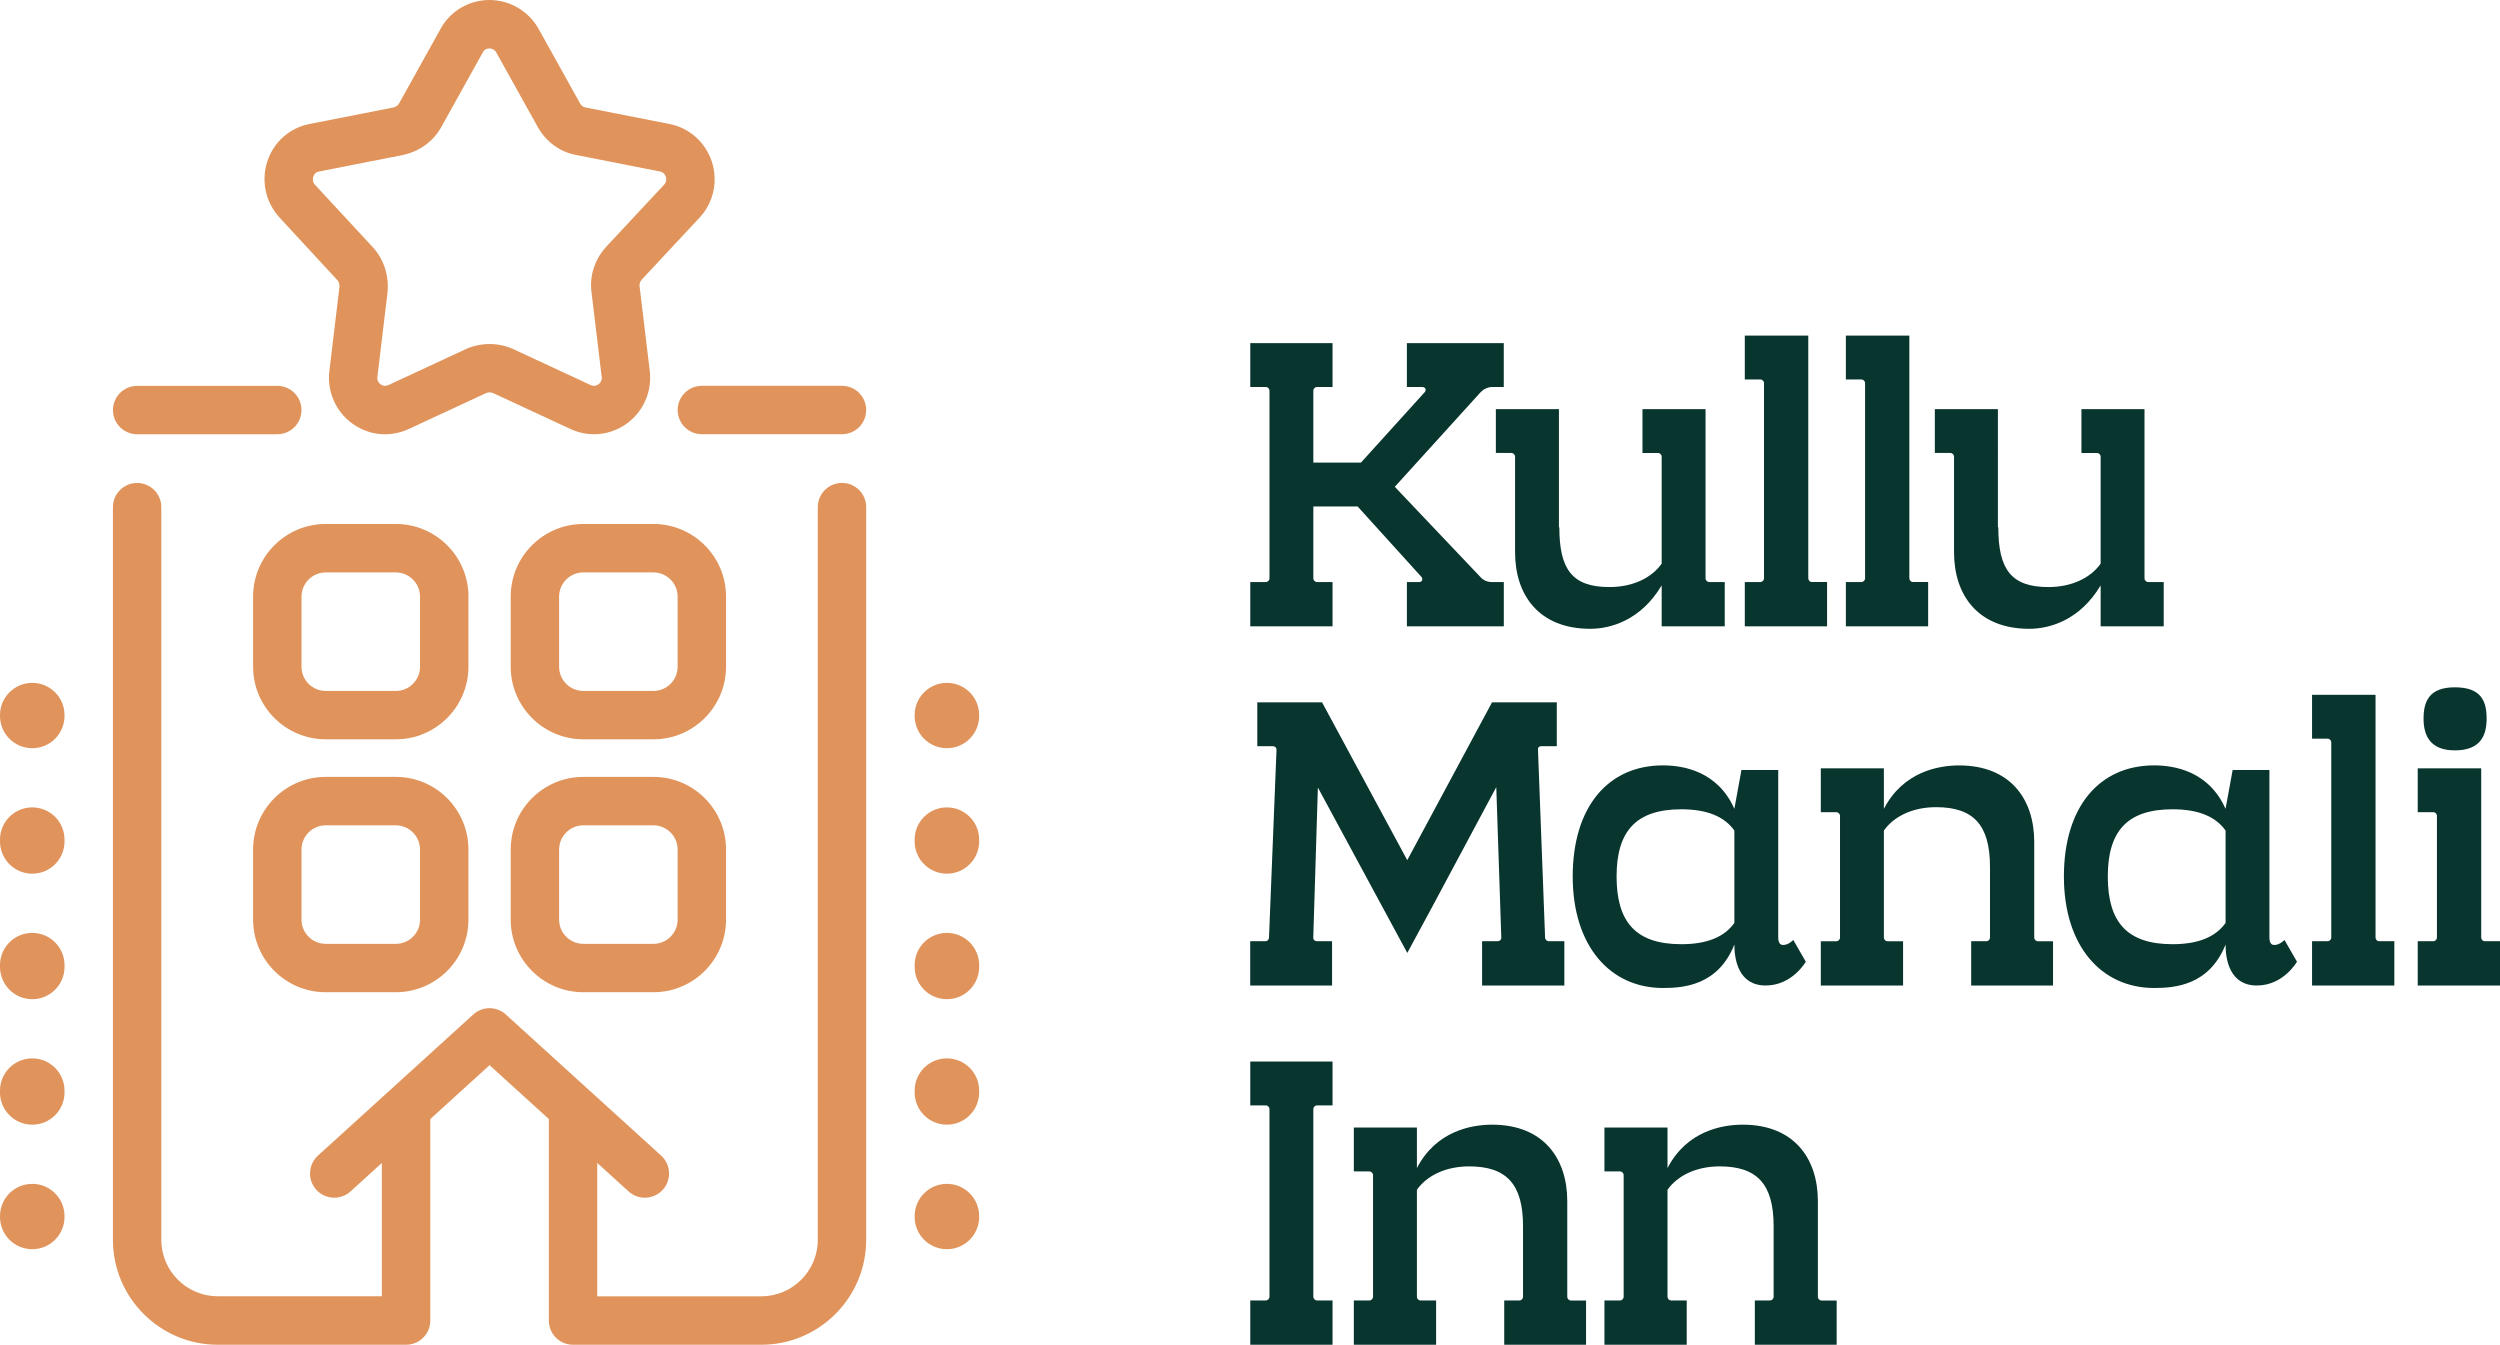 <svg xmlns="http://www.w3.org/2000/svg" xmlns:xlink="http://www.w3.org/1999/xlink" version="1.1" id="Layer_1" x="0px" y="0px" style="enable-background:new 0 0 1920 1080;" xml:space="preserve" viewBox="563.62 326.78 792.77 426.43">
<style type="text/css">
	.st0{fill:#08352E;}
	.st1{fill:#E0935A;}
</style>
<g>
	<g>
		<g>
			<g>
				<path class="st0" d="M1036.91,449.49c-1.46,0-2.78,0.66-3.71,1.59l-27.28,30.07l27.15,28.61c0.93,1.06,2.25,1.59,3.58,1.59h3.84      v14.04h-30.73v-14.04h3.97c0.53,0,0.93-0.4,0.93-0.93c0-0.26-0.13-0.4-0.26-0.66l-20.27-22.38h-14.04v22.78      c0,0.66,0.53,1.19,1.19,1.19h4.9v14.04h-26.09v-14.04h4.9c0.66,0,1.19-0.53,1.19-1.19v-59.47c0-0.66-0.53-1.19-1.19-1.19h-4.9      v-13.91h26.09v13.91h-4.9c-0.66,0-1.19,0.53-1.19,1.19v22.78h15.1l20.26-22.38c0.13-0.26,0.26-0.4,0.26-0.66      c0-0.53-0.4-0.93-1.06-0.93h-4.9v-13.91h30.73v13.91H1036.91z"/>
				<path class="st0" d="M1104.46,510.16c0,0.66,0.53,1.19,1.19,1.19h4.9v14.04h-20v-12.98c-6.62,11.13-16.29,13.77-22.65,13.77      c-16.29,0-23.84-10.73-23.84-24.24v-30.33c0-0.66-0.53-1.19-1.19-1.19h-4.9v-13.91h20V494h0.13c0,13.38,4.1,18.94,15.89,18.94      c7.42,0,13.38-2.91,16.56-7.42v-33.91c0-0.66-0.53-1.19-1.19-1.19h-4.9v-13.91h20V510.16z"/>
				<path class="st0" d="M1143,525.39h-26.09v-14.04h4.9c0.66,0,1.19-0.53,1.19-1.19V448.3c0-0.66-0.53-1.19-1.19-1.19h-4.9V433.2      h20.13v76.95c0,0.66,0.53,1.19,1.06,1.19h4.9V525.39z"/>
				<path class="st0" d="M1175.05,525.39h-26.09v-14.04h4.9c0.66,0,1.19-0.53,1.19-1.19V448.3c0-0.66-0.53-1.19-1.19-1.19h-4.9      V433.2h20.13v76.95c0,0.66,0.53,1.19,1.06,1.19h4.9V525.39z"/>
				<path class="st0" d="M1243.66,510.16c0,0.66,0.53,1.19,1.19,1.19h4.9v14.04h-20v-12.98c-6.62,11.13-16.29,13.77-22.65,13.77      c-16.29,0-23.84-10.73-23.84-24.24v-30.33c0-0.66-0.53-1.19-1.19-1.19h-4.9v-13.91h20V494h0.13c0,13.38,4.1,18.94,15.89,18.94      c7.42,0,13.38-2.91,16.56-7.42v-33.91c0-0.66-0.53-1.19-1.19-1.19h-4.9v-13.91h20V510.16z"/>
			</g>
			<g>
				<path class="st0" d="M1059.69,625.25v14.04h-26.09v-14.04h4.9c0.66,0,1.19-0.4,1.19-1.19l-1.59-47.68l-20.27,37.88l-7.95,14.7      l-7.95-14.7l-20.4-37.75l-1.46,47.55v0.13c0,0.66,0.53,1.06,1.19,1.06h4.77v14.04h-25.96v-14.04h4.9c0.53,0,1.06-0.53,1.06-1.19      l2.38-59.47c0-0.8-0.53-1.19-1.19-1.19h-4.9v-13.91h20.53l27.02,50.06l26.89-50.06h20.53v13.91h-4.9      c-0.53,0-1.06,0.26-1.06,0.93v0.26l2.25,59.47c0,0.66,0.53,1.19,1.19,1.19H1059.69z"/>
				<path class="st0" d="M1136.25,631.74c0,0-4.24,7.55-12.72,7.55c-8.61,0-9.93-8.21-9.93-12.98      c-5.17,12.98-16.16,13.77-22.65,13.77c-16.69,0-28.61-13.24-28.61-35.36c0-22.12,11.26-35.23,28.61-35.23      c6.49,0,17.35,1.85,22.65,13.78l2.25-12.32h11.66v53.11c0,2.38,1.19,2.38,1.59,2.38c1.72,0,3.18-1.59,3.18-1.59L1136.25,631.74z       M1113.6,590.16c-3.18-4.5-8.74-6.75-16.82-6.75c-14.44,0-20.53,7.02-20.53,21.32c0,14.44,6.09,21.46,20.53,21.46      c8.08,0,13.64-2.25,16.82-6.75V590.16z"/>
				<path class="st0" d="M1214.66,639.29h-25.96v-14.04h4.9c0.53,0,1.06-0.53,1.06-1.19v-22.38c0-13.38-5.3-18.94-17.09-18.94      c-7.42,0-13.38,2.91-16.56,7.42v33.91c0,0.66,0.53,1.19,1.19,1.19h4.9v14.04h-26.09v-14.04h4.9c0.66,0,1.19-0.53,1.19-1.19      v-38.54c0-0.66-0.53-1.19-1.19-1.19h-4.9v-13.91h20v12.85c6.09-11.79,17.35-13.78,23.84-13.78c16.29,0,23.84,10.73,23.84,24.24      v30.33c0,0.66,0.53,1.19,1.19,1.19h4.77V639.29z"/>
				<path class="st0" d="M1292.01,631.74c0,0-4.24,7.55-12.72,7.55c-8.61,0-9.93-8.21-9.93-12.98      c-5.17,12.98-16.16,13.77-22.65,13.77c-16.69,0-28.61-13.24-28.61-35.36c0-22.12,11.26-35.23,28.61-35.23      c6.49,0,17.35,1.85,22.65,13.78l2.25-12.32h11.66v53.11c0,2.38,1.19,2.38,1.59,2.38c1.72,0,3.18-1.59,3.18-1.59L1292.01,631.74z       M1269.37,590.16c-3.18-4.5-8.74-6.75-16.82-6.75c-14.44,0-20.53,7.02-20.53,21.32c0,14.44,6.09,21.46,20.53,21.46      c8.08,0,13.64-2.25,16.82-6.75V590.16z"/>
				<path class="st0" d="M1322.88,639.29h-26.09v-14.04h4.9c0.66,0,1.19-0.53,1.19-1.19v-61.85c0-0.66-0.53-1.19-1.19-1.19h-4.9      v-13.91h20.13v76.95c0,0.66,0.53,1.19,1.06,1.19h4.9V639.29z"/>
				<path class="st0" d="M1356.39,625.25v14.04h-26.09v-14.04h4.9c0.66,0,1.19-0.53,1.19-1.19v-38.54c0-0.66-0.53-1.19-1.19-1.19      h-4.9v-13.91h20.13v53.64c0,0.66,0.53,1.19,1.06,1.19H1356.39z M1332.15,554.66c0-5.56,1.85-9.93,9.93-9.93      c8.34,0,10.07,4.37,10.07,9.93c0,5.56-2.12,10.07-10.07,10.07C1334.4,564.73,1332.15,560.22,1332.15,554.66z"/>
			</g>
			<g>
				<path class="st0" d="M981.28,677.31c-0.66,0-1.19,0.53-1.19,1.19v59.47c0,0.66,0.53,1.19,1.19,1.19h4.9v14.04h-26.09v-14.04h4.9      c0.66,0,1.19-0.53,1.19-1.19V678.5c0-0.66-0.53-1.19-1.19-1.19h-4.9V663.4h26.09v13.91H981.28z"/>
				<path class="st0" d="M1066.58,753.2h-25.96v-14.04h4.9c0.53,0,1.06-0.53,1.06-1.19v-22.38c0-13.38-5.3-18.94-17.09-18.94      c-7.42,0-13.38,2.91-16.56,7.42v33.91c0,0.66,0.53,1.19,1.19,1.19h4.9v14.04h-26.09v-14.04h4.9c0.66,0,1.19-0.53,1.19-1.19      v-38.54c0-0.66-0.53-1.19-1.19-1.19h-4.9v-13.91h20v12.85c6.09-11.79,17.35-13.77,23.84-13.77c16.29,0,23.84,10.73,23.84,24.24      v30.33c0,0.66,0.53,1.19,1.19,1.19h4.77V753.2z"/>
				<path class="st0" d="M1146.05,753.2h-25.96v-14.04h4.9c0.53,0,1.06-0.53,1.06-1.19v-22.38c0-13.38-5.3-18.94-17.09-18.94      c-7.42,0-13.38,2.91-16.56,7.42v33.91c0,0.66,0.53,1.19,1.19,1.19h4.9v14.04h-26.09v-14.04h4.9c0.66,0,1.19-0.53,1.19-1.19      v-38.54c0-0.66-0.53-1.19-1.19-1.19h-4.9v-13.91h20v12.85c6.09-11.79,17.35-13.77,23.84-13.77c16.29,0,23.84,10.73,23.84,24.24      v30.33c0,0.66,0.53,1.19,1.19,1.19h4.77V753.2z"/>
			</g>
		</g>
		<g>
			<path class="st1" d="M670.62,415.63c0.44,0.47,0.7,1.35,0.64,2.16l-3.2,26.69c-0.76,6.44,2.01,12.79,7.25,16.59     c5.29,3.84,12,4.49,17.96,1.73l24.46-11.36c0.69-0.31,1.6-0.31,2.2-0.04l24.55,11.4c2.44,1.13,5,1.68,7.54,1.68     c3.66,0,7.28-1.16,10.4-3.42c5.24-3.8,8.01-10.16,7.25-16.6l-3.24-26.95c-0.09-0.69,0.14-1.4,0.65-2.01l18.42-19.76     c4.4-4.73,5.87-11.52,3.84-17.72c-2.02-6.17-7.21-10.74-13.47-11.93l-26.67-5.25c-0.66-0.12-1.25-0.57-1.64-1.28l-13.14-23.61     c-3.16-5.66-9.13-9.17-15.6-9.17c-0.04,0-0.09,0-0.13,0c-6.46,0.05-12.37,3.6-15.37,9.17l-13.16,23.64     c-0.43,0.79-1.24,1.14-1.87,1.29l-26.37,5.19c-6.38,1.21-11.43,5.63-13.5,11.81c-2.06,6.16-0.62,12.98,3.8,17.84L670.62,415.63z      M662.97,382.77c0.2-0.61,0.68-1.39,1.85-1.61l26.55-5.23c0.07-0.01,0.15-0.03,0.22-0.05c5.24-1.19,9.5-4.35,11.98-8.85     l13.19-23.7c0.53-0.98,1.39-1.19,2.02-1.19c0.51-0.01,1.58,0.16,2.22,1.29l13.12,23.57c2.61,4.74,7.1,8,12.22,8.93l26.61,5.24     c1.17,0.22,1.63,1.13,1.8,1.65c0.14,0.43,0.38,1.55-0.49,2.48l-18.51,19.85c-0.05,0.05-0.1,0.1-0.14,0.16     c-3.5,3.96-5.1,9.17-4.41,14.17l3.22,26.81c0.15,1.3-0.57,2.03-1.02,2.36c-0.53,0.38-1.39,0.74-2.47,0.24l-24.63-11.44     c-2.32-1.04-4.86-1.57-7.42-1.57c-2.58,0-5.17,0.53-7.55,1.61l-24.53,11.4c-1.09,0.51-1.95,0.15-2.49-0.23     c-0.45-0.32-1.17-1.06-1.02-2.35l3.22-26.82c0.01-0.07,0.02-0.15,0.02-0.22c0.47-5.18-1.3-10.46-4.69-14.09l-18.33-19.8     C662.62,384.38,662.79,383.32,662.97,382.77z"/>
			<path class="st1" d="M689.15,573.14H666.9c-12.7,0-23.02,10.33-23.02,23.02v22.24c0,12.7,10.33,23.02,23.02,23.02h22.24     c12.7,0,23.02-10.33,23.02-23.02v-22.24C712.17,583.47,701.84,573.14,689.15,573.14z M696.82,618.41c0,4.23-3.44,7.67-7.67,7.67     H666.9c-4.23,0-7.67-3.44-7.67-7.67v-22.24c0-4.23,3.44-7.67,7.67-7.67h22.24c4.23,0,7.67,3.44,7.67,7.67V618.41z"/>
			<path class="st1" d="M770.83,573.14h-22.24c-12.7,0-23.02,10.33-23.02,23.02v22.24c0,12.7,10.33,23.02,23.02,23.02h22.24     c12.7,0,23.02-10.33,23.02-23.02v-22.24C793.85,583.47,783.53,573.14,770.83,573.14z M778.5,618.41c0,4.23-3.44,7.67-7.67,7.67     h-22.24c-4.23,0-7.67-3.44-7.67-7.67v-22.24c0-4.23,3.44-7.67,7.67-7.67h22.24c4.23,0,7.67,3.44,7.67,7.67V618.41z"/>
			<path class="st1" d="M712.17,515.96c0-12.7-10.33-23.02-23.02-23.02H666.9c-12.7,0-23.02,10.33-23.02,23.02v22.24     c0,12.69,10.33,23.02,23.02,23.02h22.24c12.7,0,23.02-10.33,23.02-23.02V515.96z M696.82,538.21c0,4.23-3.44,7.67-7.67,7.67     H666.9c-4.23,0-7.67-3.44-7.67-7.67v-22.24c0-4.23,3.44-7.67,7.67-7.67h22.24c4.23,0,7.67,3.44,7.67,7.67V538.21z"/>
			<path class="st1" d="M793.85,515.96c0-12.7-10.33-23.02-23.02-23.02h-22.24c-12.7,0-23.02,10.33-23.02,23.02v22.24     c0,12.69,10.33,23.02,23.02,23.02h22.24c12.7,0,23.02-10.33,23.02-23.02V515.96z M778.5,538.21c0,4.23-3.44,7.67-7.67,7.67     h-22.24c-4.23,0-7.67-3.44-7.67-7.67v-22.24c0-4.23,3.44-7.67,7.67-7.67h22.24c4.23,0,7.67,3.44,7.67,7.67V538.21z"/>
			<path class="st1" d="M830.62,479.92c-4.24,0-7.67,3.44-7.67,7.67v232.35c0,9.87-8.03,17.91-17.91,17.91h-52.03v-42.29l9.94,9.03     c1.47,1.33,3.32,1.99,5.16,1.99c2.09,0,4.17-0.85,5.68-2.51c2.85-3.14,2.62-7.99-0.52-10.84l-49.25-44.75     c-2.93-2.66-7.4-2.66-10.32,0l-49.25,44.75c-3.14,2.85-3.37,7.7-0.52,10.84c2.85,3.14,7.7,3.37,10.84,0.52l9.94-9.04v42.29     l-52.03,0c-9.87,0-17.91-8.03-17.91-17.91V487.6c0-4.24-3.44-7.67-7.67-7.67c-4.24,0-7.67,3.44-7.67,7.67v232.35     c0,18.34,14.92,33.26,33.26,33.26l59.71,0c4.24,0,7.67-3.44,7.67-7.67v-63.91l18.79-17.08l18.8,17.08v63.91     c0,4.24,3.44,7.67,7.67,7.67h59.7c18.34,0,33.26-14.92,33.26-33.26V487.6C838.3,483.36,834.86,479.92,830.62,479.92z"/>
			<path class="st1" d="M573.85,543.32c-5.65,0-10.23,4.58-10.23,10.23v0.26c0,5.65,4.58,10.23,10.23,10.23s10.23-4.58,10.23-10.23     v-0.26C584.08,547.9,579.5,543.32,573.85,543.32z"/>
			<path class="st1" d="M573.85,662.4c-5.65,0-10.23,4.58-10.23,10.23v0.56c0,5.65,4.58,10.23,10.23,10.23s10.23-4.58,10.23-10.23     v-0.56C584.08,666.98,579.5,662.4,573.85,662.4z"/>
			<path class="st1" d="M573.85,582.81c-5.65,0-10.23,4.58-10.23,10.23v0.56c0,5.65,4.58,10.23,10.23,10.23s10.23-4.58,10.23-10.23     v-0.56C584.08,587.39,579.5,582.81,573.85,582.81z"/>
			<path class="st1" d="M573.85,622.61c-5.65,0-10.23,4.58-10.23,10.23v0.56c0,5.65,4.58,10.23,10.23,10.23s10.23-4.58,10.23-10.23     v-0.56C584.08,627.19,579.5,622.61,573.85,622.61z"/>
			<path class="st1" d="M573.85,702.19c-5.65,0-10.23,4.58-10.23,10.23v0.26c0,5.65,4.58,10.23,10.23,10.23s10.23-4.58,10.23-10.23     v-0.26C584.08,706.78,579.5,702.19,573.85,702.19z"/>
			<path class="st1" d="M863.89,543.32c-5.65,0-10.23,4.58-10.23,10.23v0.26c0,5.65,4.58,10.23,10.23,10.23s10.23-4.58,10.23-10.23     v-0.26C874.12,547.9,869.54,543.32,863.89,543.32z"/>
			<path class="st1" d="M863.89,582.81c-5.65,0-10.23,4.58-10.23,10.23v0.56c0,5.65,4.58,10.23,10.23,10.23s10.23-4.58,10.23-10.23     v-0.56C874.12,587.39,869.54,582.81,863.89,582.81z"/>
			<path class="st1" d="M863.89,622.61c-5.65,0-10.23,4.58-10.23,10.23v0.56c0,5.65,4.58,10.23,10.23,10.23s10.23-4.58,10.23-10.23     v-0.56C874.12,627.19,869.54,622.61,863.89,622.61z"/>
			<path class="st1" d="M863.89,662.4c-5.65,0-10.23,4.58-10.23,10.23v0.56c0,5.65,4.58,10.23,10.23,10.23s10.23-4.58,10.23-10.23     v-0.56C874.12,666.98,869.54,662.4,863.89,662.4z"/>
			<path class="st1" d="M863.89,702.19c-5.65,0-10.23,4.58-10.23,10.23v0.26c0,5.65,4.58,10.23,10.23,10.23s10.23-4.58,10.23-10.23     v-0.26C874.12,706.78,869.54,702.19,863.89,702.19z"/>
			<path class="st1" d="M830.62,449.13h-44.44c-4.24,0-7.67,3.44-7.67,7.67c0,4.24,3.44,7.67,7.67,7.67h44.44     c4.24,0,7.67-3.44,7.67-7.67C838.3,452.57,834.86,449.13,830.62,449.13z"/>
			<path class="st1" d="M607.11,464.48h44.44c4.24,0,7.67-3.44,7.67-7.67c0-4.24-3.44-7.67-7.67-7.67h-44.44     c-4.24,0-7.67,3.44-7.67,7.67C599.44,461.05,602.87,464.48,607.11,464.48z"/>
		</g>
	</g>
</g>
</svg>